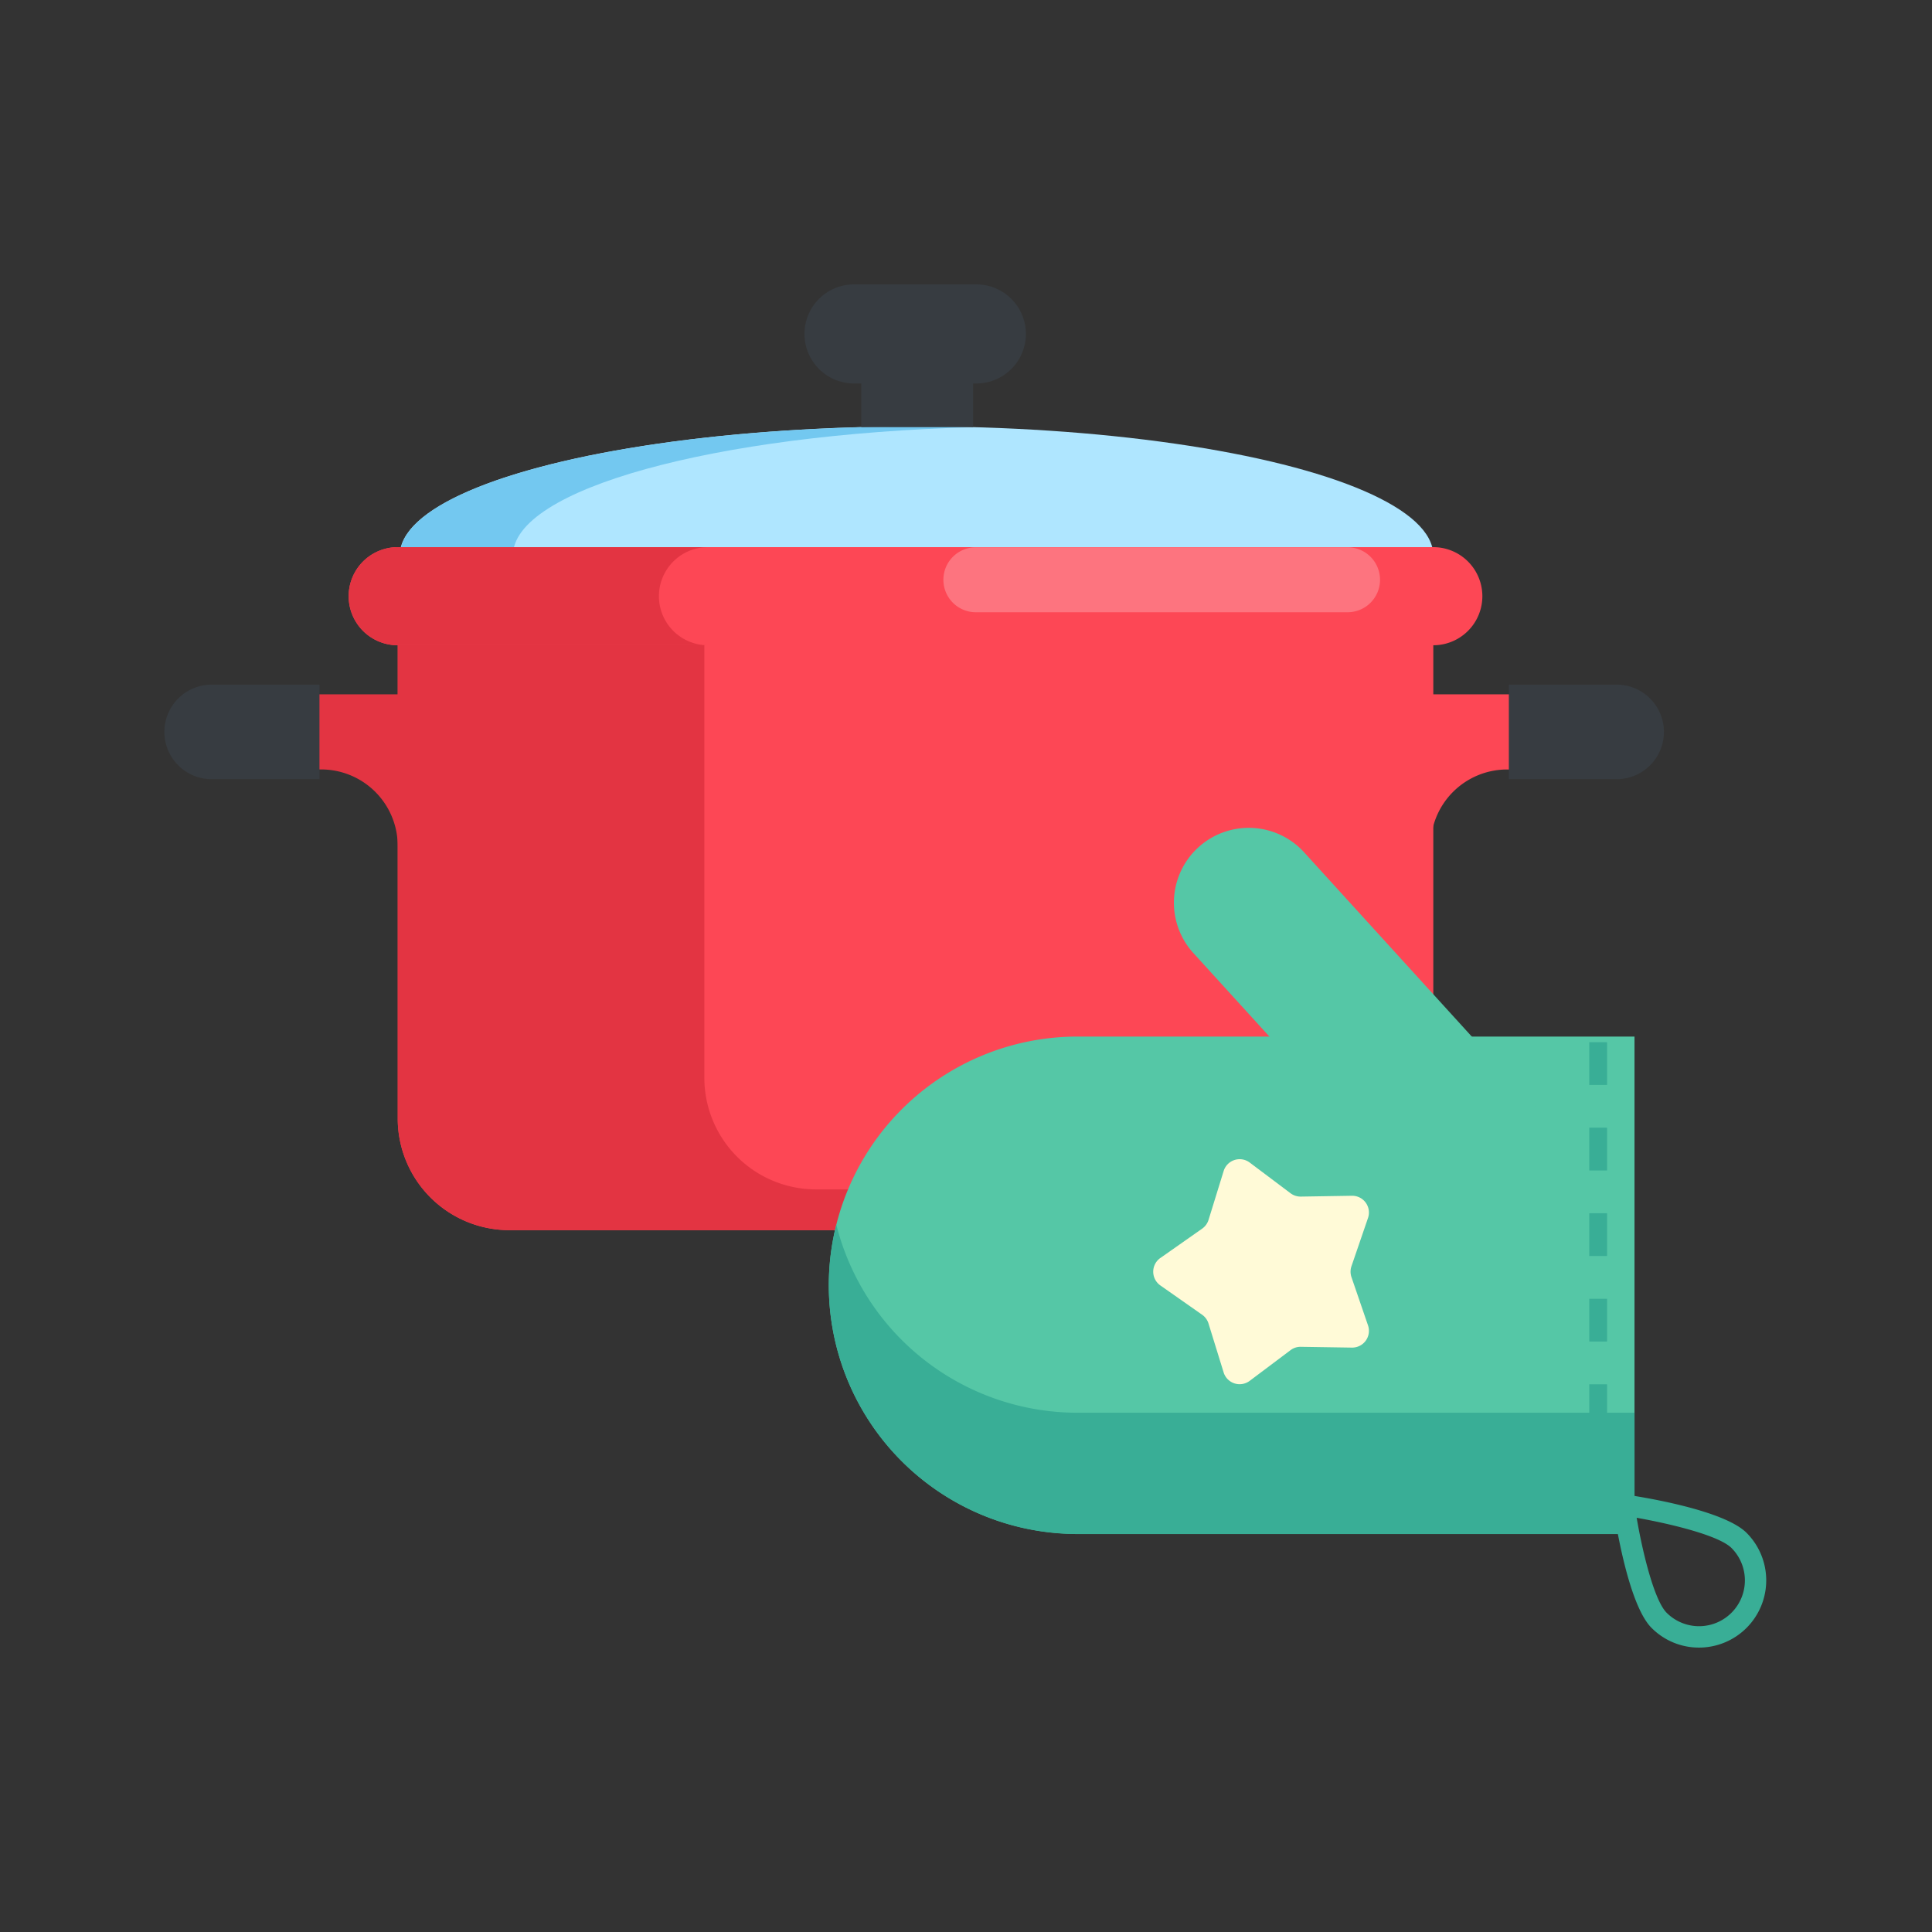 <svg id="Layer_1" data-name="Layer 1" xmlns="http://www.w3.org/2000/svg" viewBox="0 0 512 512"><rect x="0" y="0" width="512" height="512" fill="#333333" stroke="none"/><defs><style>.cls-1{fill:#afe6ff;}.cls-2{fill:#73c8f0;}.cls-3{fill:#fd4755;}.cls-4{fill:#e33442;}.cls-5{fill:#373c41;}.cls-6{fill:#fd747f;}.cls-7{fill:#55c7a6;}.cls-8{fill:#39ae96;}.cls-9{fill:#fffad7;}</style></defs><ellipse class="cls-1" cx="242.89" cy="147.21" rx="136.95" ry="34.22"/><path class="cls-2" d="M135.93,147.21c0-17.63,53.37-32.15,122-34q-7.38-.19-15-.2C167.26,113,106,128.31,106,147.21s61.31,34.22,136.94,34.22q7.61,0,15-.2c-68.58-1.86-121.95-16.38-121.95-34Z"/><path class="cls-3" d="M379.13,184V158h-13.7V321.37a29.56,29.56,0,0,0,13.7-24.95V224.21a20.28,20.28,0,0,1,20.28-20.29h31.67V184Z"/><path class="cls-3" d="M350.25,326H135a29.59,29.59,0,0,1-29.59-29.59V158H379.84v138.4A29.59,29.59,0,0,1,350.25,326Z"/><path class="cls-4" d="M216.25,315.2a29.58,29.58,0,0,1-29.59-29.58V158H105.4v26h-52v19.91H85.11a20.29,20.29,0,0,1,20.29,20.29v72.21A29.58,29.58,0,0,0,135,326H350.25a29.52,29.52,0,0,0,22.86-10.81Z"/><path class="cls-5" d="M84.66,206.49H56.45a12.53,12.53,0,1,1,0-25.05H84.66Z"/><path class="cls-5" d="M399.86,206.49h28.21a12.53,12.53,0,1,0,0-25.05H399.86Z"/><path class="cls-3" d="M379.84,171H105.4a13,13,0,1,1,0-26H379.84a13,13,0,1,1,0,26Z"/><path class="cls-4" d="M174.62,158a13,13,0,0,1,13-13H105.4a13,13,0,1,0,0,26h82.2A13,13,0,0,1,174.62,158Z"/><path class="cls-6" d="M356.82,162.25H258.91a8.61,8.61,0,1,1,0-17.21h97.91a8.61,8.61,0,1,1,0,17.21Z"/><path class="cls-5" d="M259.1,75.37H226.69a13.13,13.13,0,1,0,0,26.25h1.55V113.2h29.64V101.62h1.22a13.13,13.13,0,0,0,0-26.25Z"/><path class="cls-7" d="M433.16,406.5H285.55a65.9,65.9,0,0,1,0-131.8H433.16Z"/><path class="cls-8" d="M221.63,324.54a65.92,65.92,0,0,0,63.92,82H433.16V374.39H285.55a65.92,65.92,0,0,1-63.92-49.85Z"/><path class="cls-7" d="M398.4,333.17a19.77,19.77,0,0,1-14.67-6.49L316.1,252.4a19.84,19.84,0,0,1,29.34-26.71L413.06,300a19.84,19.84,0,0,1-14.66,33.19Z"/><path class="cls-9" d="M307.51,333.38l11.08-7.78a4.45,4.45,0,0,0,1.69-2.33l4-12.94a4.44,4.44,0,0,1,6.91-2.24L342,316.22a4.49,4.49,0,0,0,2.74.89l13.53-.22a4.44,4.44,0,0,1,4.27,5.88l-4.39,12.8a4.44,4.44,0,0,0,0,2.88l4.39,12.8a4.44,4.44,0,0,1-4.27,5.88l-13.53-.21a4.37,4.37,0,0,0-2.74.89l-10.82,8.13a4.44,4.44,0,0,1-6.91-2.25l-4-12.94a4.45,4.45,0,0,0-1.69-2.33l-11.08-7.77a4.45,4.45,0,0,1,0-7.27Z"/><path class="cls-8" d="M425.89,400.85h-4.72V389.52h4.72Zm0-22.67h-4.72V366.85h4.72Zm0-22.66h-4.72V344.19h4.72Zm0-22.67h-4.72V321.52h4.72Zm0-22.66h-4.72V298.85h4.72Zm0-22.67h-4.72V276.19h4.72Z"/><path class="cls-8" d="M450.27,436.63a17.69,17.69,0,0,1-12.59-5.22c-6.34-6.33-9.78-29.51-10.15-32.14l-.53-3.73,3.73.53c2.62.37,25.8,3.82,32.13,10.15a17.82,17.82,0,0,1-12.59,30.41Zm-16.53-34.35c1.59,9.25,4.65,21.83,7.94,25.12a12.14,12.14,0,0,0,17.18-17.17c-3.3-3.29-15.87-6.36-25.12-8Z"/></svg>